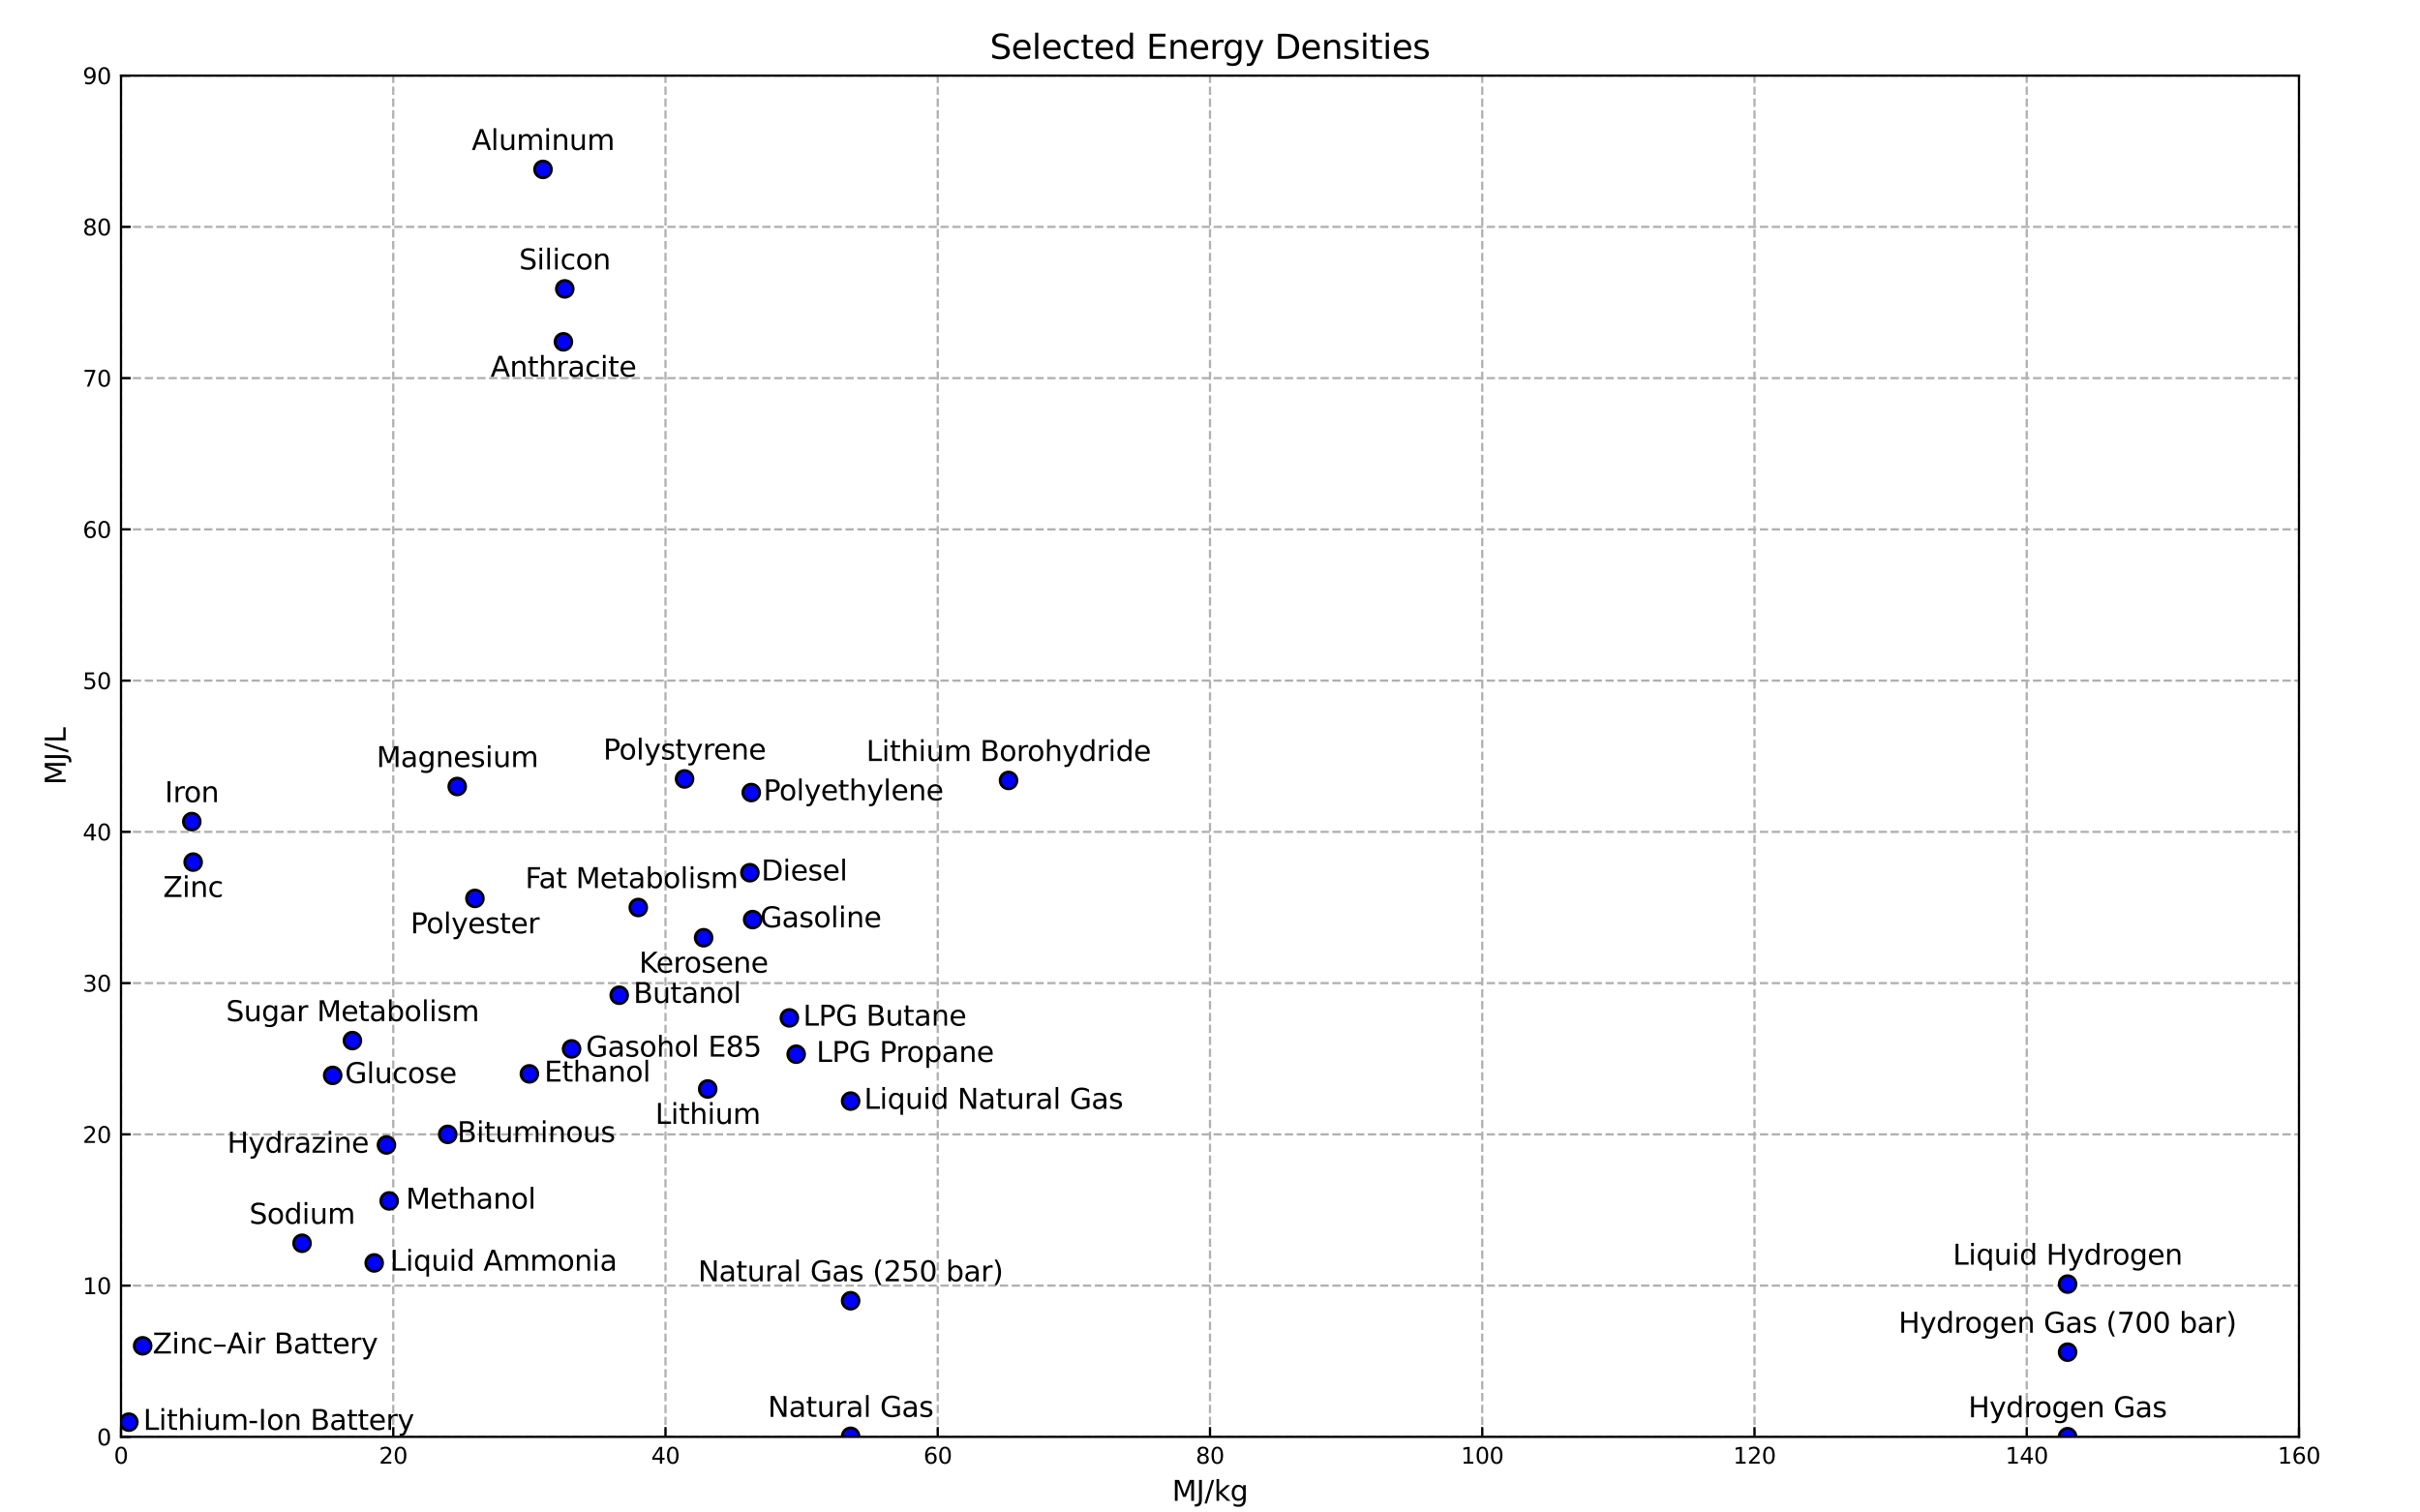 <?xml version="1.0" encoding="utf-8" standalone="no"?>
<!DOCTYPE svg PUBLIC "-//W3C//DTD SVG 1.1//EN"
  "http://www.w3.org/Graphics/SVG/1.1/DTD/svg11.dtd">
<svg xmlns="http://www.w3.org/2000/svg" xmlns:xlink="http://www.w3.org/1999/xlink" width="864pt" height="540pt" version="1.1" viewBox="0 0 864 540">
  <defs/>
  <g id="figure_1">
    <path id="patch_1" fill="none" d="M 0 540 L 864 540 L 864 0 L 0 0 L 0 540 z"/>
    <g id="axes_1">
      <path id="patch_2" fill="none" d="M 43.2 513 L 820.8 513 L 820.8 27 L 43.2 27 L 43.2 513 z"/>
      <g id="matplotlib.axis_1">
        <g id="xtick_1">
          <path id="line2d_1" fill="none" stroke="#b0b0b0" stroke-dasharray="2.96,1.28" stroke-dashoffset="0" stroke-width=".8" d="M 43.2 513 L 43.2 27" clip-path="url(#p3c7fe3166f)"/>
          <g id="line2d_2">
            <defs>
              <path id="m4b7aa368de" stroke="#000" stroke-width=".8" d="M 0 0 L 0 -3.5"/>
            </defs>
            <use xlink:href="#m4b7aa368de" x="43.2" y="513" stroke="#000" stroke-width=".8"/>
          </g>
          <g id="text_1" transform="translate(40.655 522.579) scale(0.08 -0.08)">
            <defs>
              <path id="DejaVuSans-30" d="M 2034 4250 Q 1547 4250 1301 3770 Q 1056 3291 1056 2328 Q 1056 1369 1301 889 Q 1547 409 2034 409 Q 2525 409 2770 889 Q 3016 1369 3016 2328 Q 3016 3291 2770 3770 Q 2525 4250 2034 4250 z M 2034 4750 Q 2819 4750 3233 4129 Q 3647 3509 3647 2328 Q 3647 1150 3233 529 Q 2819 -91 2034 -91 Q 1250 -91 836 529 Q 422 1150 422 2328 Q 422 3509 836 4129 Q 1250 4750 2034 4750 z" transform="scale(0.016)"/>
            </defs>
            <use xlink:href="#DejaVuSans-30"/>
          </g>
        </g>
        <g id="xtick_2">
          <path id="line2d_3" fill="none" stroke="#b0b0b0" stroke-dasharray="2.96,1.28" stroke-dashoffset="0" stroke-width=".8" d="M 140.4 513 L 140.4 27" clip-path="url(#p3c7fe3166f)"/>
          <use xlink:href="#m4b7aa368de" id="line2d_4" x="140.4" y="513" stroke="#000" stroke-width=".8"/>
          <g id="text_2" transform="translate(135.31 522.579) scale(0.08 -0.08)">
            <defs>
              <path id="DejaVuSans-32" d="M 1228 531 L 3431 531 L 3431 0 L 469 0 L 469 531 Q 828 903 1448 1529 Q 2069 2156 2228 2338 Q 2531 2678 2651 2914 Q 2772 3150 2772 3378 Q 2772 3750 2511 3984 Q 2250 4219 1831 4219 Q 1534 4219 1204 4116 Q 875 4013 500 3803 L 500 4441 Q 881 4594 1212 4672 Q 1544 4750 1819 4750 Q 2544 4750 2975 4387 Q 3406 4025 3406 3419 Q 3406 3131 3298 2873 Q 3191 2616 2906 2266 Q 2828 2175 2409 1742 Q 1991 1309 1228 531 z" transform="scale(0.016)"/>
            </defs>
            <use xlink:href="#DejaVuSans-32"/>
            <use xlink:href="#DejaVuSans-30" x="63.623"/>
          </g>
        </g>
        <g id="xtick_3">
          <path id="line2d_5" fill="none" stroke="#b0b0b0" stroke-dasharray="2.96,1.28" stroke-dashoffset="0" stroke-width=".8" d="M 237.6 513 L 237.6 27" clip-path="url(#p3c7fe3166f)"/>
          <use xlink:href="#m4b7aa368de" id="line2d_6" x="237.6" y="513" stroke="#000" stroke-width=".8"/>
          <g id="text_3" transform="translate(232.51 522.579) scale(0.08 -0.08)">
            <defs>
              <path id="DejaVuSans-34" d="M 2419 4116 L 825 1625 L 2419 1625 L 2419 4116 z M 2253 4666 L 3047 4666 L 3047 1625 L 3713 1625 L 3713 1100 L 3047 1100 L 3047 0 L 2419 0 L 2419 1100 L 313 1100 L 313 1709 L 2253 4666 z" transform="scale(0.016)"/>
            </defs>
            <use xlink:href="#DejaVuSans-34"/>
            <use xlink:href="#DejaVuSans-30" x="63.623"/>
          </g>
        </g>
        <g id="xtick_4">
          <path id="line2d_7" fill="none" stroke="#b0b0b0" stroke-dasharray="2.96,1.28" stroke-dashoffset="0" stroke-width=".8" d="M 334.8 513 L 334.8 27" clip-path="url(#p3c7fe3166f)"/>
          <use xlink:href="#m4b7aa368de" id="line2d_8" x="334.8" y="513" stroke="#000" stroke-width=".8"/>
          <g id="text_4" transform="translate(329.71 522.579) scale(0.08 -0.08)">
            <defs>
              <path id="DejaVuSans-36" d="M 2113 2584 Q 1688 2584 1439 2293 Q 1191 2003 1191 1497 Q 1191 994 1439 701 Q 1688 409 2113 409 Q 2538 409 2786 701 Q 3034 994 3034 1497 Q 3034 2003 2786 2293 Q 2538 2584 2113 2584 z M 3366 4563 L 3366 3988 Q 3128 4100 2886 4159 Q 2644 4219 2406 4219 Q 1781 4219 1451 3797 Q 1122 3375 1075 2522 Q 1259 2794 1537 2939 Q 1816 3084 2150 3084 Q 2853 3084 3261 2657 Q 3669 2231 3669 1497 Q 3669 778 3244 343 Q 2819 -91 2113 -91 Q 1303 -91 875 529 Q 447 1150 447 2328 Q 447 3434 972 4092 Q 1497 4750 2381 4750 Q 2619 4750 2861 4703 Q 3103 4656 3366 4563 z" transform="scale(0.016)"/>
            </defs>
            <use xlink:href="#DejaVuSans-36"/>
            <use xlink:href="#DejaVuSans-30" x="63.623"/>
          </g>
        </g>
        <g id="xtick_5">
          <path id="line2d_9" fill="none" stroke="#b0b0b0" stroke-dasharray="2.96,1.28" stroke-dashoffset="0" stroke-width=".8" d="M 432 513 L 432 27" clip-path="url(#p3c7fe3166f)"/>
          <use xlink:href="#m4b7aa368de" id="line2d_10" x="432" y="513" stroke="#000" stroke-width=".8"/>
          <g id="text_5" transform="translate(426.91 522.579) scale(0.08 -0.08)">
            <defs>
              <path id="DejaVuSans-38" d="M 2034 2216 Q 1584 2216 1326 1975 Q 1069 1734 1069 1313 Q 1069 891 1326 650 Q 1584 409 2034 409 Q 2484 409 2743 651 Q 3003 894 3003 1313 Q 3003 1734 2745 1975 Q 2488 2216 2034 2216 z M 1403 2484 Q 997 2584 770 2862 Q 544 3141 544 3541 Q 544 4100 942 4425 Q 1341 4750 2034 4750 Q 2731 4750 3128 4425 Q 3525 4100 3525 3541 Q 3525 3141 3298 2862 Q 3072 2584 2669 2484 Q 3125 2378 3379 2068 Q 3634 1759 3634 1313 Q 3634 634 3220 271 Q 2806 -91 2034 -91 Q 1263 -91 848 271 Q 434 634 434 1313 Q 434 1759 690 2068 Q 947 2378 1403 2484 z M 1172 3481 Q 1172 3119 1398 2916 Q 1625 2713 2034 2713 Q 2441 2713 2670 2916 Q 2900 3119 2900 3481 Q 2900 3844 2670 4047 Q 2441 4250 2034 4250 Q 1625 4250 1398 4047 Q 1172 3844 1172 3481 z" transform="scale(0.016)"/>
            </defs>
            <use xlink:href="#DejaVuSans-38"/>
            <use xlink:href="#DejaVuSans-30" x="63.623"/>
          </g>
        </g>
        <g id="xtick_6">
          <path id="line2d_11" fill="none" stroke="#b0b0b0" stroke-dasharray="2.96,1.28" stroke-dashoffset="0" stroke-width=".8" d="M 529.2 513 L 529.2 27" clip-path="url(#p3c7fe3166f)"/>
          <use xlink:href="#m4b7aa368de" id="line2d_12" x="529.2" y="513" stroke="#000" stroke-width=".8"/>
          <g id="text_6" transform="translate(521.565 522.579) scale(0.08 -0.08)">
            <defs>
              <path id="DejaVuSans-31" d="M 794 531 L 1825 531 L 1825 4091 L 703 3866 L 703 4441 L 1819 4666 L 2450 4666 L 2450 531 L 3481 531 L 3481 0 L 794 0 L 794 531 z" transform="scale(0.016)"/>
            </defs>
            <use xlink:href="#DejaVuSans-31"/>
            <use xlink:href="#DejaVuSans-30" x="63.623"/>
            <use xlink:href="#DejaVuSans-30" x="127.246"/>
          </g>
        </g>
        <g id="xtick_7">
          <path id="line2d_13" fill="none" stroke="#b0b0b0" stroke-dasharray="2.96,1.28" stroke-dashoffset="0" stroke-width=".8" d="M 626.4 513 L 626.4 27" clip-path="url(#p3c7fe3166f)"/>
          <use xlink:href="#m4b7aa368de" id="line2d_14" x="626.4" y="513" stroke="#000" stroke-width=".8"/>
          <g id="text_7" transform="translate(618.765 522.579) scale(0.08 -0.08)">
            <use xlink:href="#DejaVuSans-31"/>
            <use xlink:href="#DejaVuSans-32" x="63.623"/>
            <use xlink:href="#DejaVuSans-30" x="127.246"/>
          </g>
        </g>
        <g id="xtick_8">
          <path id="line2d_15" fill="none" stroke="#b0b0b0" stroke-dasharray="2.96,1.28" stroke-dashoffset="0" stroke-width=".8" d="M 723.6 513 L 723.6 27" clip-path="url(#p3c7fe3166f)"/>
          <use xlink:href="#m4b7aa368de" id="line2d_16" x="723.6" y="513" stroke="#000" stroke-width=".8"/>
          <g id="text_8" transform="translate(715.965 522.579) scale(0.08 -0.08)">
            <use xlink:href="#DejaVuSans-31"/>
            <use xlink:href="#DejaVuSans-34" x="63.623"/>
            <use xlink:href="#DejaVuSans-30" x="127.246"/>
          </g>
        </g>
        <g id="xtick_9">
          <path id="line2d_17" fill="none" stroke="#b0b0b0" stroke-dasharray="2.96,1.28" stroke-dashoffset="0" stroke-width=".8" d="M 820.8 513 L 820.8 27" clip-path="url(#p3c7fe3166f)"/>
          <use xlink:href="#m4b7aa368de" id="line2d_18" x="820.8" y="513" stroke="#000" stroke-width=".8"/>
          <g id="text_9" transform="translate(813.165 522.579) scale(0.08 -0.08)">
            <use xlink:href="#DejaVuSans-31"/>
            <use xlink:href="#DejaVuSans-36" x="63.623"/>
            <use xlink:href="#DejaVuSans-30" x="127.246"/>
          </g>
        </g>
        <g id="text_10" transform="translate(418.457 535.841) scale(0.1 -0.1)">
          <defs>
            <path id="DejaVuSans-4d" d="M 628 4666 L 1569 4666 L 2759 1491 L 3956 4666 L 4897 4666 L 4897 0 L 4281 0 L 4281 4097 L 3078 897 L 2444 897 L 1241 4097 L 1241 0 L 628 0 L 628 4666 z" transform="scale(0.016)"/>
            <path id="DejaVuSans-4a" d="M 628 4666 L 1259 4666 L 1259 325 Q 1259 -519 939 -900 Q 619 -1281 -91 -1281 L -331 -1281 L -331 -750 L -134 -750 Q 284 -750 456 -515 Q 628 -281 628 325 L 628 4666 z" transform="scale(0.016)"/>
            <path id="DejaVuSans-2f" d="M 1625 4666 L 2156 4666 L 531 -594 L 0 -594 L 1625 4666 z" transform="scale(0.016)"/>
            <path id="DejaVuSans-6b" d="M 581 4863 L 1159 4863 L 1159 1991 L 2875 3500 L 3609 3500 L 1753 1863 L 3688 0 L 2938 0 L 1159 1709 L 1159 0 L 581 0 L 581 4863 z" transform="scale(0.016)"/>
            <path id="DejaVuSans-67" d="M 2906 1791 Q 2906 2416 2648 2759 Q 2391 3103 1925 3103 Q 1463 3103 1205 2759 Q 947 2416 947 1791 Q 947 1169 1205 825 Q 1463 481 1925 481 Q 2391 481 2648 825 Q 2906 1169 2906 1791 z M 3481 434 Q 3481 -459 3084 -895 Q 2688 -1331 1869 -1331 Q 1566 -1331 1297 -1286 Q 1028 -1241 775 -1147 L 775 -588 Q 1028 -725 1275 -790 Q 1522 -856 1778 -856 Q 2344 -856 2625 -561 Q 2906 -266 2906 331 L 2906 616 Q 2728 306 2450 153 Q 2172 0 1784 0 Q 1141 0 747 490 Q 353 981 353 1791 Q 353 2603 747 3093 Q 1141 3584 1784 3584 Q 2172 3584 2450 3431 Q 2728 3278 2906 2969 L 2906 3500 L 3481 3500 L 3481 434 z" transform="scale(0.016)"/>
          </defs>
          <use xlink:href="#DejaVuSans-4d"/>
          <use xlink:href="#DejaVuSans-4a" x="86.279"/>
          <use xlink:href="#DejaVuSans-2f" x="115.771"/>
          <use xlink:href="#DejaVuSans-6b" x="149.463"/>
          <use xlink:href="#DejaVuSans-67" x="207.373"/>
        </g>
      </g>
      <g id="matplotlib.axis_2">
        <g id="ytick_1">
          <path id="line2d_19" fill="none" stroke="#b0b0b0" stroke-dasharray="2.96,1.28" stroke-dashoffset="0" stroke-width=".8" d="M 43.2 513 L 820.8 513" clip-path="url(#p3c7fe3166f)"/>
          <g id="line2d_20">
            <defs>
              <path id="m31a9743d27" stroke="#000" stroke-width=".8" d="M 0 0 L 3.5 0"/>
            </defs>
            <use xlink:href="#m31a9743d27" x="43.2" y="513" stroke="#000" stroke-width=".8"/>
          </g>
          <use xlink:href="#DejaVuSans-30" id="text_11" transform="translate(34.61 516.039) scale(0.08 -0.08)"/>
        </g>
        <g id="ytick_2">
          <path id="line2d_21" fill="none" stroke="#b0b0b0" stroke-dasharray="2.96,1.28" stroke-dashoffset="0" stroke-width=".8" d="M 43.2 459 L 820.8 459" clip-path="url(#p3c7fe3166f)"/>
          <use xlink:href="#m31a9743d27" id="line2d_22" x="43.2" y="459" stroke="#000" stroke-width=".8"/>
          <g id="text_12" transform="translate(29.52 462.039) scale(0.08 -0.08)">
            <use xlink:href="#DejaVuSans-31"/>
            <use xlink:href="#DejaVuSans-30" x="63.623"/>
          </g>
        </g>
        <g id="ytick_3">
          <path id="line2d_23" fill="none" stroke="#b0b0b0" stroke-dasharray="2.96,1.28" stroke-dashoffset="0" stroke-width=".8" d="M 43.2 405 L 820.8 405" clip-path="url(#p3c7fe3166f)"/>
          <use xlink:href="#m31a9743d27" id="line2d_24" x="43.2" y="405" stroke="#000" stroke-width=".8"/>
          <g id="text_13" transform="translate(29.52 408.039) scale(0.08 -0.08)">
            <use xlink:href="#DejaVuSans-32"/>
            <use xlink:href="#DejaVuSans-30" x="63.623"/>
          </g>
        </g>
        <g id="ytick_4">
          <path id="line2d_25" fill="none" stroke="#b0b0b0" stroke-dasharray="2.96,1.28" stroke-dashoffset="0" stroke-width=".8" d="M 43.2 351 L 820.8 351" clip-path="url(#p3c7fe3166f)"/>
          <use xlink:href="#m31a9743d27" id="line2d_26" x="43.2" y="351" stroke="#000" stroke-width=".8"/>
          <g id="text_14" transform="translate(29.52 354.039) scale(0.08 -0.08)">
            <defs>
              <path id="DejaVuSans-33" d="M 2597 2516 Q 3050 2419 3304 2112 Q 3559 1806 3559 1356 Q 3559 666 3084 287 Q 2609 -91 1734 -91 Q 1441 -91 1130 -33 Q 819 25 488 141 L 488 750 Q 750 597 1062 519 Q 1375 441 1716 441 Q 2309 441 2620 675 Q 2931 909 2931 1356 Q 2931 1769 2642 2001 Q 2353 2234 1838 2234 L 1294 2234 L 1294 2753 L 1863 2753 Q 2328 2753 2575 2939 Q 2822 3125 2822 3475 Q 2822 3834 2567 4026 Q 2313 4219 1838 4219 Q 1578 4219 1281 4162 Q 984 4106 628 3988 L 628 4550 Q 988 4650 1302 4700 Q 1616 4750 1894 4750 Q 2613 4750 3031 4423 Q 3450 4097 3450 3541 Q 3450 3153 3228 2886 Q 3006 2619 2597 2516 z" transform="scale(0.016)"/>
            </defs>
            <use xlink:href="#DejaVuSans-33"/>
            <use xlink:href="#DejaVuSans-30" x="63.623"/>
          </g>
        </g>
        <g id="ytick_5">
          <path id="line2d_27" fill="none" stroke="#b0b0b0" stroke-dasharray="2.96,1.28" stroke-dashoffset="0" stroke-width=".8" d="M 43.2 297 L 820.8 297" clip-path="url(#p3c7fe3166f)"/>
          <use xlink:href="#m31a9743d27" id="line2d_28" x="43.2" y="297" stroke="#000" stroke-width=".8"/>
          <g id="text_15" transform="translate(29.52 300.039) scale(0.08 -0.08)">
            <use xlink:href="#DejaVuSans-34"/>
            <use xlink:href="#DejaVuSans-30" x="63.623"/>
          </g>
        </g>
        <g id="ytick_6">
          <path id="line2d_29" fill="none" stroke="#b0b0b0" stroke-dasharray="2.96,1.28" stroke-dashoffset="0" stroke-width=".8" d="M 43.2 243 L 820.8 243" clip-path="url(#p3c7fe3166f)"/>
          <use xlink:href="#m31a9743d27" id="line2d_30" x="43.2" y="243" stroke="#000" stroke-width=".8"/>
          <g id="text_16" transform="translate(29.52 246.039) scale(0.08 -0.08)">
            <defs>
              <path id="DejaVuSans-35" d="M 691 4666 L 3169 4666 L 3169 4134 L 1269 4134 L 1269 2991 Q 1406 3038 1543 3061 Q 1681 3084 1819 3084 Q 2600 3084 3056 2656 Q 3513 2228 3513 1497 Q 3513 744 3044 326 Q 2575 -91 1722 -91 Q 1428 -91 1123 -41 Q 819 9 494 109 L 494 744 Q 775 591 1075 516 Q 1375 441 1709 441 Q 2250 441 2565 725 Q 2881 1009 2881 1497 Q 2881 1984 2565 2268 Q 2250 2553 1709 2553 Q 1456 2553 1204 2497 Q 953 2441 691 2322 L 691 4666 z" transform="scale(0.016)"/>
            </defs>
            <use xlink:href="#DejaVuSans-35"/>
            <use xlink:href="#DejaVuSans-30" x="63.623"/>
          </g>
        </g>
        <g id="ytick_7">
          <path id="line2d_31" fill="none" stroke="#b0b0b0" stroke-dasharray="2.96,1.28" stroke-dashoffset="0" stroke-width=".8" d="M 43.2 189 L 820.8 189" clip-path="url(#p3c7fe3166f)"/>
          <use xlink:href="#m31a9743d27" id="line2d_32" x="43.2" y="189" stroke="#000" stroke-width=".8"/>
          <g id="text_17" transform="translate(29.52 192.039) scale(0.08 -0.08)">
            <use xlink:href="#DejaVuSans-36"/>
            <use xlink:href="#DejaVuSans-30" x="63.623"/>
          </g>
        </g>
        <g id="ytick_8">
          <path id="line2d_33" fill="none" stroke="#b0b0b0" stroke-dasharray="2.96,1.28" stroke-dashoffset="0" stroke-width=".8" d="M 43.2 135 L 820.8 135" clip-path="url(#p3c7fe3166f)"/>
          <use xlink:href="#m31a9743d27" id="line2d_34" x="43.2" y="135" stroke="#000" stroke-width=".8"/>
          <g id="text_18" transform="translate(29.52 138.039) scale(0.08 -0.08)">
            <defs>
              <path id="DejaVuSans-37" d="M 525 4666 L 3525 4666 L 3525 4397 L 1831 0 L 1172 0 L 2766 4134 L 525 4134 L 525 4666 z" transform="scale(0.016)"/>
            </defs>
            <use xlink:href="#DejaVuSans-37"/>
            <use xlink:href="#DejaVuSans-30" x="63.623"/>
          </g>
        </g>
        <g id="ytick_9">
          <path id="line2d_35" fill="none" stroke="#b0b0b0" stroke-dasharray="2.96,1.28" stroke-dashoffset="0" stroke-width=".8" d="M 43.2 81 L 820.8 81" clip-path="url(#p3c7fe3166f)"/>
          <use xlink:href="#m31a9743d27" id="line2d_36" x="43.2" y="81" stroke="#000" stroke-width=".8"/>
          <g id="text_19" transform="translate(29.52 84.039) scale(0.08 -0.08)">
            <use xlink:href="#DejaVuSans-38"/>
            <use xlink:href="#DejaVuSans-30" x="63.623"/>
          </g>
        </g>
        <g id="ytick_10">
          <path id="line2d_37" fill="none" stroke="#b0b0b0" stroke-dasharray="2.96,1.28" stroke-dashoffset="0" stroke-width=".8" d="M 43.2 27 L 820.8 27" clip-path="url(#p3c7fe3166f)"/>
          <use xlink:href="#m31a9743d27" id="line2d_38" x="43.2" y="27" stroke="#000" stroke-width=".8"/>
          <g id="text_20" transform="translate(29.52 30.039) scale(0.08 -0.08)">
            <defs>
              <path id="DejaVuSans-39" d="M 703 97 L 703 672 Q 941 559 1184 500 Q 1428 441 1663 441 Q 2288 441 2617 861 Q 2947 1281 2994 2138 Q 2813 1869 2534 1725 Q 2256 1581 1919 1581 Q 1219 1581 811 2004 Q 403 2428 403 3163 Q 403 3881 828 4315 Q 1253 4750 1959 4750 Q 2769 4750 3195 4129 Q 3622 3509 3622 2328 Q 3622 1225 3098 567 Q 2575 -91 1691 -91 Q 1453 -91 1209 -44 Q 966 3 703 97 z M 1959 2075 Q 2384 2075 2632 2365 Q 2881 2656 2881 3163 Q 2881 3666 2632 3958 Q 2384 4250 1959 4250 Q 1534 4250 1286 3958 Q 1038 3666 1038 3163 Q 1038 2656 1286 2365 Q 1534 2075 1959 2075 z" transform="scale(0.016)"/>
            </defs>
            <use xlink:href="#DejaVuSans-39"/>
            <use xlink:href="#DejaVuSans-30" x="63.623"/>
          </g>
        </g>
        <g id="text_21" transform="translate(23.44 280.259) rotate(-90) scale(0.1 -0.1)">
          <defs>
            <path id="DejaVuSans-4c" d="M 628 4666 L 1259 4666 L 1259 531 L 3531 531 L 3531 0 L 628 0 L 628 4666 z" transform="scale(0.016)"/>
          </defs>
          <use xlink:href="#DejaVuSans-4d"/>
          <use xlink:href="#DejaVuSans-4a" x="86.279"/>
          <use xlink:href="#DejaVuSans-2f" x="115.771"/>
          <use xlink:href="#DejaVuSans-4c" x="149.463"/>
        </g>
      </g>
      <g id="PathCollection_1">
        <defs>
          <path id="mc1b3b2fcd6" stroke="#000" d="M 0 3 C 0.796 3 1.559 2.684 2.121 2.121 C 2.684 1.559 3 0.796 3 0 C 3 -0.796 2.684 -1.559 2.121 -2.121 C 1.559 -2.684 0.796 -3 0 -3 C -0.796 -3 -1.559 -2.684 -2.121 -2.121 C -2.684 -1.559 -3 -0.796 -3 0 C -3 0.796 -2.684 1.559 -2.121 2.121 C -1.559 2.684 -0.796 3 0 3 z"/>
        </defs>
        <g clip-path="url(#p3c7fe3166f)">
          <use xlink:href="#mc1b3b2fcd6" x="193.86" y="60.48" fill="#00f" stroke="#000"/>
        </g>
      </g>
      <g id="PathCollection_2" clip-path="url(#p3c7fe3166f)">
        <use xlink:href="#mc1b3b2fcd6" x="201.15" y="122.04" fill="#00f" stroke="#000"/>
      </g>
      <g id="PathCollection_3" clip-path="url(#p3c7fe3166f)">
        <use xlink:href="#mc1b3b2fcd6" x="159.84" y="405" fill="#00f" stroke="#000"/>
      </g>
      <g id="PathCollection_4" clip-path="url(#p3c7fe3166f)">
        <use xlink:href="#mc1b3b2fcd6" x="221.076" y="355.32" fill="#00f" stroke="#000"/>
      </g>
      <g id="PathCollection_5" clip-path="url(#p3c7fe3166f)">
        <use xlink:href="#mc1b3b2fcd6" x="267.732" y="311.58" fill="#00f" stroke="#000"/>
      </g>
      <g id="PathCollection_6" clip-path="url(#p3c7fe3166f)">
        <use xlink:href="#mc1b3b2fcd6" x="189" y="383.4" fill="#00f" stroke="#000"/>
      </g>
      <g id="PathCollection_7" clip-path="url(#p3c7fe3166f)">
        <use xlink:href="#mc1b3b2fcd6" x="227.88" y="324" fill="#00f" stroke="#000"/>
      </g>
      <g id="PathCollection_8" clip-path="url(#p3c7fe3166f)">
        <use xlink:href="#mc1b3b2fcd6" x="268.704" y="328.32" fill="#00f" stroke="#000"/>
      </g>
      <g id="PathCollection_9" clip-path="url(#p3c7fe3166f)">
        <use xlink:href="#mc1b3b2fcd6" x="204.066" y="374.49" fill="#00f" stroke="#000"/>
      </g>
      <g id="PathCollection_10" clip-path="url(#p3c7fe3166f)">
        <use xlink:href="#mc1b3b2fcd6" x="118.773" y="383.94" fill="#00f" stroke="#000"/>
      </g>
      <g id="PathCollection_11" clip-path="url(#p3c7fe3166f)">
        <use xlink:href="#mc1b3b2fcd6" x="137.97" y="408.78" fill="#00f" stroke="#000"/>
      </g>
      <g id="PathCollection_12" clip-path="url(#p3c7fe3166f)">
        <use xlink:href="#mc1b3b2fcd6" x="738.18" y="512.942" fill="#00f" stroke="#000"/>
      </g>
      <g id="PathCollection_13" clip-path="url(#p3c7fe3166f)">
        <use xlink:href="#mc1b3b2fcd6" x="738.18" y="482.76" fill="#00f" stroke="#000"/>
      </g>
      <g id="PathCollection_14" clip-path="url(#p3c7fe3166f)">
        <use xlink:href="#mc1b3b2fcd6" x="68.472" y="293.328" fill="#00f" stroke="#000"/>
      </g>
      <g id="PathCollection_15" clip-path="url(#p3c7fe3166f)">
        <use xlink:href="#mc1b3b2fcd6" x="251.208" y="334.8" fill="#00f" stroke="#000"/>
      </g>
      <g id="PathCollection_16" clip-path="url(#p3c7fe3166f)">
        <use xlink:href="#mc1b3b2fcd6" x="133.596" y="450.9" fill="#00f" stroke="#000"/>
      </g>
      <g id="PathCollection_17" clip-path="url(#p3c7fe3166f)">
        <use xlink:href="#mc1b3b2fcd6" x="738.18" y="458.46" fill="#00f" stroke="#000"/>
      </g>
      <g id="PathCollection_18" clip-path="url(#p3c7fe3166f)">
        <use xlink:href="#mc1b3b2fcd6" x="303.696" y="393.12" fill="#00f" stroke="#000"/>
      </g>
      <g id="PathCollection_19" clip-path="url(#p3c7fe3166f)">
        <use xlink:href="#mc1b3b2fcd6" x="252.666" y="388.8" fill="#00f" stroke="#000"/>
      </g>
      <g id="PathCollection_20" clip-path="url(#p3c7fe3166f)">
        <use xlink:href="#mc1b3b2fcd6" x="360.072" y="278.64" fill="#00f" stroke="#000"/>
      </g>
      <g id="PathCollection_21" clip-path="url(#p3c7fe3166f)">
        <use xlink:href="#mc1b3b2fcd6" x="284.256" y="376.38" fill="#00f" stroke="#000"/>
      </g>
      <g id="PathCollection_22" clip-path="url(#p3c7fe3166f)">
        <use xlink:href="#mc1b3b2fcd6" x="281.826" y="363.42" fill="#00f" stroke="#000"/>
      </g>
      <g id="PathCollection_23" clip-path="url(#p3c7fe3166f)">
        <use xlink:href="#mc1b3b2fcd6" x="163.242" y="280.8" fill="#00f" stroke="#000"/>
      </g>
      <g id="PathCollection_24" clip-path="url(#p3c7fe3166f)">
        <use xlink:href="#mc1b3b2fcd6" x="138.942" y="428.76" fill="#00f" stroke="#000"/>
      </g>
      <g id="PathCollection_25" clip-path="url(#p3c7fe3166f)">
        <use xlink:href="#mc1b3b2fcd6" x="303.696" y="512.803" fill="#00f" stroke="#000"/>
      </g>
      <g id="PathCollection_26" clip-path="url(#p3c7fe3166f)">
        <use xlink:href="#mc1b3b2fcd6" x="303.696" y="464.4" fill="#00f" stroke="#000"/>
      </g>
      <g id="PathCollection_27" clip-path="url(#p3c7fe3166f)">
        <use xlink:href="#mc1b3b2fcd6" x="169.56" y="320.76" fill="#00f" stroke="#000"/>
      </g>
      <g id="PathCollection_28" clip-path="url(#p3c7fe3166f)">
        <use xlink:href="#mc1b3b2fcd6" x="268.218" y="282.96" fill="#00f" stroke="#000"/>
      </g>
      <g id="PathCollection_29" clip-path="url(#p3c7fe3166f)">
        <use xlink:href="#mc1b3b2fcd6" x="244.404" y="278.1" fill="#00f" stroke="#000"/>
      </g>
      <g id="PathCollection_30" clip-path="url(#p3c7fe3166f)">
        <use xlink:href="#mc1b3b2fcd6" x="201.636" y="103.14" fill="#00f" stroke="#000"/>
      </g>
      <g id="PathCollection_31" clip-path="url(#p3c7fe3166f)">
        <use xlink:href="#mc1b3b2fcd6" x="107.838" y="443.88" fill="#00f" stroke="#000"/>
      </g>
      <g id="PathCollection_32" clip-path="url(#p3c7fe3166f)">
        <use xlink:href="#mc1b3b2fcd6" x="125.82" y="371.52" fill="#00f" stroke="#000"/>
      </g>
      <g id="PathCollection_33" clip-path="url(#p3c7fe3166f)">
        <use xlink:href="#mc1b3b2fcd6" x="68.958" y="307.8" fill="#00f" stroke="#000"/>
      </g>
      <g id="PathCollection_34" clip-path="url(#p3c7fe3166f)">
        <use xlink:href="#mc1b3b2fcd6" x="50.927" y="480.492" fill="#00f" stroke="#000"/>
      </g>
      <g id="PathCollection_35" clip-path="url(#p3c7fe3166f)">
        <use xlink:href="#mc1b3b2fcd6" x="45.999" y="507.751" fill="#00f" stroke="#000"/>
      </g>
      <path id="patch_3" fill="none" stroke="#000" stroke-linecap="square" stroke-linejoin="miter" stroke-width=".8" d="M 43.2 513 L 43.2 27"/>
      <path id="patch_4" fill="none" stroke="#000" stroke-linecap="square" stroke-linejoin="miter" stroke-width=".8" d="M 820.8 513 L 820.8 27"/>
      <path id="patch_5" fill="none" stroke="#000" stroke-linecap="square" stroke-linejoin="miter" stroke-width=".8" d="M 43.2 513 L 820.8 513"/>
      <path id="patch_6" fill="none" stroke="#000" stroke-linecap="square" stroke-linejoin="miter" stroke-width=".8" d="M 43.2 27 L 820.8 27"/>
      <g id="text_22" transform="translate(168.415 53.54) scale(0.1 -0.1)">
        <defs>
          <path id="DejaVuSans-41" d="M 2188 4044 L 1331 1722 L 3047 1722 L 2188 4044 z M 1831 4666 L 2547 4666 L 4325 0 L 3669 0 L 3244 1197 L 1141 1197 L 716 0 L 50 0 L 1831 4666 z" transform="scale(0.016)"/>
          <path id="DejaVuSans-6c" d="M 603 4863 L 1178 4863 L 1178 0 L 603 0 L 603 4863 z" transform="scale(0.016)"/>
          <path id="DejaVuSans-75" d="M 544 1381 L 544 3500 L 1119 3500 L 1119 1403 Q 1119 906 1312 657 Q 1506 409 1894 409 Q 2359 409 2629 706 Q 2900 1003 2900 1516 L 2900 3500 L 3475 3500 L 3475 0 L 2900 0 L 2900 538 Q 2691 219 2414 64 Q 2138 -91 1772 -91 Q 1169 -91 856 284 Q 544 659 544 1381 z M 1991 3584 L 1991 3584 z" transform="scale(0.016)"/>
          <path id="DejaVuSans-6d" d="M 3328 2828 Q 3544 3216 3844 3400 Q 4144 3584 4550 3584 Q 5097 3584 5394 3201 Q 5691 2819 5691 2113 L 5691 0 L 5113 0 L 5113 2094 Q 5113 2597 4934 2840 Q 4756 3084 4391 3084 Q 3944 3084 3684 2787 Q 3425 2491 3425 1978 L 3425 0 L 2847 0 L 2847 2094 Q 2847 2600 2669 2842 Q 2491 3084 2119 3084 Q 1678 3084 1418 2786 Q 1159 2488 1159 1978 L 1159 0 L 581 0 L 581 3500 L 1159 3500 L 1159 2956 Q 1356 3278 1631 3431 Q 1906 3584 2284 3584 Q 2666 3584 2933 3390 Q 3200 3197 3328 2828 z" transform="scale(0.016)"/>
          <path id="DejaVuSans-69" d="M 603 3500 L 1178 3500 L 1178 0 L 603 0 L 603 3500 z M 603 4863 L 1178 4863 L 1178 4134 L 603 4134 L 603 4863 z" transform="scale(0.016)"/>
          <path id="DejaVuSans-6e" d="M 3513 2113 L 3513 0 L 2938 0 L 2938 2094 Q 2938 2591 2744 2837 Q 2550 3084 2163 3084 Q 1697 3084 1428 2787 Q 1159 2491 1159 1978 L 1159 0 L 581 0 L 581 3500 L 1159 3500 L 1159 2956 Q 1366 3272 1645 3428 Q 1925 3584 2291 3584 Q 2894 3584 3203 3211 Q 3513 2838 3513 2113 z" transform="scale(0.016)"/>
        </defs>
        <use xlink:href="#DejaVuSans-41"/>
        <use xlink:href="#DejaVuSans-6c" x="68.408"/>
        <use xlink:href="#DejaVuSans-75" x="96.191"/>
        <use xlink:href="#DejaVuSans-6d" x="159.57"/>
        <use xlink:href="#DejaVuSans-69" x="256.982"/>
        <use xlink:href="#DejaVuSans-6e" x="284.766"/>
        <use xlink:href="#DejaVuSans-75" x="348.145"/>
        <use xlink:href="#DejaVuSans-6d" x="411.523"/>
      </g>
      <g id="text_23" transform="translate(175.137 134.498) scale(0.1 -0.1)">
        <defs>
          <path id="DejaVuSans-74" d="M 1172 4494 L 1172 3500 L 2356 3500 L 2356 3053 L 1172 3053 L 1172 1153 Q 1172 725 1289 603 Q 1406 481 1766 481 L 2356 481 L 2356 0 L 1766 0 Q 1100 0 847 248 Q 594 497 594 1153 L 594 3053 L 172 3053 L 172 3500 L 594 3500 L 594 4494 L 1172 4494 z" transform="scale(0.016)"/>
          <path id="DejaVuSans-68" d="M 3513 2113 L 3513 0 L 2938 0 L 2938 2094 Q 2938 2591 2744 2837 Q 2550 3084 2163 3084 Q 1697 3084 1428 2787 Q 1159 2491 1159 1978 L 1159 0 L 581 0 L 581 4863 L 1159 4863 L 1159 2956 Q 1366 3272 1645 3428 Q 1925 3584 2291 3584 Q 2894 3584 3203 3211 Q 3513 2838 3513 2113 z" transform="scale(0.016)"/>
          <path id="DejaVuSans-72" d="M 2631 2963 Q 2534 3019 2420 3045 Q 2306 3072 2169 3072 Q 1681 3072 1420 2755 Q 1159 2438 1159 1844 L 1159 0 L 581 0 L 581 3500 L 1159 3500 L 1159 2956 Q 1341 3275 1631 3429 Q 1922 3584 2338 3584 Q 2397 3584 2469 3576 Q 2541 3569 2628 3553 L 2631 2963 z" transform="scale(0.016)"/>
          <path id="DejaVuSans-61" d="M 2194 1759 Q 1497 1759 1228 1600 Q 959 1441 959 1056 Q 959 750 1161 570 Q 1363 391 1709 391 Q 2188 391 2477 730 Q 2766 1069 2766 1631 L 2766 1759 L 2194 1759 z M 3341 1997 L 3341 0 L 2766 0 L 2766 531 Q 2569 213 2275 61 Q 1981 -91 1556 -91 Q 1019 -91 701 211 Q 384 513 384 1019 Q 384 1609 779 1909 Q 1175 2209 1959 2209 L 2766 2209 L 2766 2266 Q 2766 2663 2505 2880 Q 2244 3097 1772 3097 Q 1472 3097 1187 3025 Q 903 2953 641 2809 L 641 3341 Q 956 3463 1253 3523 Q 1550 3584 1831 3584 Q 2591 3584 2966 3190 Q 3341 2797 3341 1997 z" transform="scale(0.016)"/>
          <path id="DejaVuSans-63" d="M 3122 3366 L 3122 2828 Q 2878 2963 2633 3030 Q 2388 3097 2138 3097 Q 1578 3097 1268 2742 Q 959 2388 959 1747 Q 959 1106 1268 751 Q 1578 397 2138 397 Q 2388 397 2633 464 Q 2878 531 3122 666 L 3122 134 Q 2881 22 2623 -34 Q 2366 -91 2075 -91 Q 1284 -91 818 406 Q 353 903 353 1747 Q 353 2603 823 3093 Q 1294 3584 2113 3584 Q 2378 3584 2631 3529 Q 2884 3475 3122 3366 z" transform="scale(0.016)"/>
          <path id="DejaVuSans-65" d="M 3597 1894 L 3597 1613 L 953 1613 Q 991 1019 1311 708 Q 1631 397 2203 397 Q 2534 397 2845 478 Q 3156 559 3463 722 L 3463 178 Q 3153 47 2828 -22 Q 2503 -91 2169 -91 Q 1331 -91 842 396 Q 353 884 353 1716 Q 353 2575 817 3079 Q 1281 3584 2069 3584 Q 2775 3584 3186 3129 Q 3597 2675 3597 1894 z M 3022 2063 Q 3016 2534 2758 2815 Q 2500 3097 2075 3097 Q 1594 3097 1305 2825 Q 1016 2553 972 2059 L 3022 2063 z" transform="scale(0.016)"/>
        </defs>
        <use xlink:href="#DejaVuSans-41"/>
        <use xlink:href="#DejaVuSans-6e" x="68.408"/>
        <use xlink:href="#DejaVuSans-74" x="131.787"/>
        <use xlink:href="#DejaVuSans-68" x="170.996"/>
        <use xlink:href="#DejaVuSans-72" x="234.375"/>
        <use xlink:href="#DejaVuSans-61" x="275.488"/>
        <use xlink:href="#DejaVuSans-63" x="336.768"/>
        <use xlink:href="#DejaVuSans-69" x="391.748"/>
        <use xlink:href="#DejaVuSans-74" x="419.531"/>
        <use xlink:href="#DejaVuSans-65" x="458.74"/>
      </g>
      <g id="text_24" transform="translate(163.221 407.759) scale(0.1 -0.1)">
        <defs>
          <path id="DejaVuSans-42" d="M 1259 2228 L 1259 519 L 2272 519 Q 2781 519 3026 730 Q 3272 941 3272 1375 Q 3272 1813 3026 2020 Q 2781 2228 2272 2228 L 1259 2228 z M 1259 4147 L 1259 2741 L 2194 2741 Q 2656 2741 2882 2914 Q 3109 3088 3109 3444 Q 3109 3797 2882 3972 Q 2656 4147 2194 4147 L 1259 4147 z M 628 4666 L 2241 4666 Q 2963 4666 3353 4366 Q 3744 4066 3744 3513 Q 3744 3084 3544 2831 Q 3344 2578 2956 2516 Q 3422 2416 3680 2098 Q 3938 1781 3938 1306 Q 3938 681 3513 340 Q 3088 0 2303 0 L 628 0 L 628 4666 z" transform="scale(0.016)"/>
          <path id="DejaVuSans-6f" d="M 1959 3097 Q 1497 3097 1228 2736 Q 959 2375 959 1747 Q 959 1119 1226 758 Q 1494 397 1959 397 Q 2419 397 2687 759 Q 2956 1122 2956 1747 Q 2956 2369 2687 2733 Q 2419 3097 1959 3097 z M 1959 3584 Q 2709 3584 3137 3096 Q 3566 2609 3566 1747 Q 3566 888 3137 398 Q 2709 -91 1959 -91 Q 1206 -91 779 398 Q 353 888 353 1747 Q 353 2609 779 3096 Q 1206 3584 1959 3584 z" transform="scale(0.016)"/>
          <path id="DejaVuSans-73" d="M 2834 3397 L 2834 2853 Q 2591 2978 2328 3040 Q 2066 3103 1784 3103 Q 1356 3103 1142 2972 Q 928 2841 928 2578 Q 928 2378 1081 2264 Q 1234 2150 1697 2047 L 1894 2003 Q 2506 1872 2764 1633 Q 3022 1394 3022 966 Q 3022 478 2636 193 Q 2250 -91 1575 -91 Q 1294 -91 989 -36 Q 684 19 347 128 L 347 722 Q 666 556 975 473 Q 1284 391 1588 391 Q 1994 391 2212 530 Q 2431 669 2431 922 Q 2431 1156 2273 1281 Q 2116 1406 1581 1522 L 1381 1569 Q 847 1681 609 1914 Q 372 2147 372 2553 Q 372 3047 722 3315 Q 1072 3584 1716 3584 Q 2034 3584 2315 3537 Q 2597 3491 2834 3397 z" transform="scale(0.016)"/>
        </defs>
        <use xlink:href="#DejaVuSans-42"/>
        <use xlink:href="#DejaVuSans-69" x="68.604"/>
        <use xlink:href="#DejaVuSans-74" x="96.387"/>
        <use xlink:href="#DejaVuSans-75" x="135.596"/>
        <use xlink:href="#DejaVuSans-6d" x="198.975"/>
        <use xlink:href="#DejaVuSans-69" x="296.387"/>
        <use xlink:href="#DejaVuSans-6e" x="324.17"/>
        <use xlink:href="#DejaVuSans-6f" x="387.549"/>
        <use xlink:href="#DejaVuSans-75" x="448.73"/>
        <use xlink:href="#DejaVuSans-73" x="512.109"/>
      </g>
      <g id="text_25" transform="translate(226.135 358.079) scale(0.1 -0.1)">
        <use xlink:href="#DejaVuSans-42"/>
        <use xlink:href="#DejaVuSans-75" x="68.604"/>
        <use xlink:href="#DejaVuSans-74" x="131.982"/>
        <use xlink:href="#DejaVuSans-61" x="171.191"/>
        <use xlink:href="#DejaVuSans-6e" x="232.471"/>
        <use xlink:href="#DejaVuSans-6f" x="295.85"/>
        <use xlink:href="#DejaVuSans-6c" x="357.031"/>
      </g>
      <g id="text_26" transform="translate(271.786 314.339) scale(0.1 -0.1)">
        <defs>
          <path id="DejaVuSans-44" d="M 1259 4147 L 1259 519 L 2022 519 Q 2988 519 3436 956 Q 3884 1394 3884 2338 Q 3884 3275 3436 3711 Q 2988 4147 2022 4147 L 1259 4147 z M 628 4666 L 1925 4666 Q 3281 4666 3915 4102 Q 4550 3538 4550 2338 Q 4550 1131 3912 565 Q 3275 0 1925 0 L 628 0 L 628 4666 z" transform="scale(0.016)"/>
        </defs>
        <use xlink:href="#DejaVuSans-44"/>
        <use xlink:href="#DejaVuSans-69" x="77.002"/>
        <use xlink:href="#DejaVuSans-65" x="104.785"/>
        <use xlink:href="#DejaVuSans-73" x="166.309"/>
        <use xlink:href="#DejaVuSans-65" x="218.408"/>
        <use xlink:href="#DejaVuSans-6c" x="279.932"/>
      </g>
      <g id="text_27" transform="translate(194.33 386.159) scale(0.1 -0.1)">
        <defs>
          <path id="DejaVuSans-45" d="M 628 4666 L 3578 4666 L 3578 4134 L 1259 4134 L 1259 2753 L 3481 2753 L 3481 2222 L 1259 2222 L 1259 531 L 3634 531 L 3634 0 L 628 0 L 628 4666 z" transform="scale(0.016)"/>
        </defs>
        <use xlink:href="#DejaVuSans-45"/>
        <use xlink:href="#DejaVuSans-74" x="63.184"/>
        <use xlink:href="#DejaVuSans-68" x="102.393"/>
        <use xlink:href="#DejaVuSans-61" x="165.771"/>
        <use xlink:href="#DejaVuSans-6e" x="227.051"/>
        <use xlink:href="#DejaVuSans-6f" x="290.43"/>
        <use xlink:href="#DejaVuSans-6c" x="351.611"/>
      </g>
      <g id="text_28" transform="translate(187.516 317.06) scale(0.1 -0.1)">
        <defs>
          <path id="DejaVuSans-46" d="M 628 4666 L 3309 4666 L 3309 4134 L 1259 4134 L 1259 2759 L 3109 2759 L 3109 2228 L 1259 2228 L 1259 0 L 628 0 L 628 4666 z" transform="scale(0.016)"/>
          <path id="DejaVuSans-62" d="M 3116 1747 Q 3116 2381 2855 2742 Q 2594 3103 2138 3103 Q 1681 3103 1420 2742 Q 1159 2381 1159 1747 Q 1159 1113 1420 752 Q 1681 391 2138 391 Q 2594 391 2855 752 Q 3116 1113 3116 1747 z M 1159 2969 Q 1341 3281 1617 3432 Q 1894 3584 2278 3584 Q 2916 3584 3314 3078 Q 3713 2572 3713 1747 Q 3713 922 3314 415 Q 2916 -91 2278 -91 Q 1894 -91 1617 61 Q 1341 213 1159 525 L 1159 0 L 581 0 L 581 4863 L 1159 4863 L 1159 2969 z" transform="scale(0.016)"/>
        </defs>
        <use xlink:href="#DejaVuSans-46"/>
        <use xlink:href="#DejaVuSans-61" x="48.395"/>
        <use xlink:href="#DejaVuSans-74" x="109.674"/>
        <use xlink:href="#DejaVuSans-20" x="148.883"/>
        <use xlink:href="#DejaVuSans-4d" x="180.67"/>
        <use xlink:href="#DejaVuSans-65" x="266.949"/>
        <use xlink:href="#DejaVuSans-74" x="328.473"/>
        <use xlink:href="#DejaVuSans-61" x="367.682"/>
        <use xlink:href="#DejaVuSans-62" x="428.961"/>
        <use xlink:href="#DejaVuSans-6f" x="492.438"/>
        <use xlink:href="#DejaVuSans-6c" x="553.619"/>
        <use xlink:href="#DejaVuSans-69" x="581.402"/>
        <use xlink:href="#DejaVuSans-73" x="609.186"/>
        <use xlink:href="#DejaVuSans-6d" x="661.285"/>
      </g>
      <g id="text_29" transform="translate(271.378 331.079) scale(0.1 -0.1)">
        <defs>
          <path id="DejaVuSans-47" d="M 3809 666 L 3809 1919 L 2778 1919 L 2778 2438 L 4434 2438 L 4434 434 Q 4069 175 3628 42 Q 3188 -91 2688 -91 Q 1594 -91 976 548 Q 359 1188 359 2328 Q 359 3472 976 4111 Q 1594 4750 2688 4750 Q 3144 4750 3555 4637 Q 3966 4525 4313 4306 L 4313 3634 Q 3963 3931 3569 4081 Q 3175 4231 2741 4231 Q 1884 4231 1454 3753 Q 1025 3275 1025 2328 Q 1025 1384 1454 906 Q 1884 428 2741 428 Q 3075 428 3337 486 Q 3600 544 3809 666 z" transform="scale(0.016)"/>
        </defs>
        <use xlink:href="#DejaVuSans-47"/>
        <use xlink:href="#DejaVuSans-61" x="77.49"/>
        <use xlink:href="#DejaVuSans-73" x="138.77"/>
        <use xlink:href="#DejaVuSans-6f" x="190.869"/>
        <use xlink:href="#DejaVuSans-6c" x="252.051"/>
        <use xlink:href="#DejaVuSans-69" x="279.834"/>
        <use xlink:href="#DejaVuSans-6e" x="307.617"/>
        <use xlink:href="#DejaVuSans-65" x="370.996"/>
      </g>
      <g id="text_30" transform="translate(209.186 377.249) scale(0.1 -0.1)">
        <use xlink:href="#DejaVuSans-47"/>
        <use xlink:href="#DejaVuSans-61" x="77.49"/>
        <use xlink:href="#DejaVuSans-73" x="138.77"/>
        <use xlink:href="#DejaVuSans-6f" x="190.869"/>
        <use xlink:href="#DejaVuSans-68" x="252.051"/>
        <use xlink:href="#DejaVuSans-6f" x="315.43"/>
        <use xlink:href="#DejaVuSans-6c" x="376.611"/>
        <use xlink:href="#DejaVuSans-20" x="404.395"/>
        <use xlink:href="#DejaVuSans-45" x="436.182"/>
        <use xlink:href="#DejaVuSans-38" x="499.365"/>
        <use xlink:href="#DejaVuSans-35" x="562.988"/>
      </g>
      <g id="text_31" transform="translate(123.151 386.699) scale(0.1 -0.1)">
        <use xlink:href="#DejaVuSans-47"/>
        <use xlink:href="#DejaVuSans-6c" x="77.49"/>
        <use xlink:href="#DejaVuSans-75" x="105.273"/>
        <use xlink:href="#DejaVuSans-63" x="168.652"/>
        <use xlink:href="#DejaVuSans-6f" x="223.633"/>
        <use xlink:href="#DejaVuSans-73" x="284.814"/>
        <use xlink:href="#DejaVuSans-65" x="336.914"/>
      </g>
      <g id="text_32" transform="translate(81.108 411.539) scale(0.1 -0.1)">
        <defs>
          <path id="DejaVuSans-48" d="M 628 4666 L 1259 4666 L 1259 2753 L 3553 2753 L 3553 4666 L 4184 4666 L 4184 0 L 3553 0 L 3553 2222 L 1259 2222 L 1259 0 L 628 0 L 628 4666 z" transform="scale(0.016)"/>
          <path id="DejaVuSans-79" d="M 2059 -325 Q 1816 -950 1584 -1140 Q 1353 -1331 966 -1331 L 506 -1331 L 506 -850 L 844 -850 Q 1081 -850 1212 -737 Q 1344 -625 1503 -206 L 1606 56 L 191 3500 L 800 3500 L 1894 763 L 2988 3500 L 3597 3500 L 2059 -325 z" transform="scale(0.016)"/>
          <path id="DejaVuSans-64" d="M 2906 2969 L 2906 4863 L 3481 4863 L 3481 0 L 2906 0 L 2906 525 Q 2725 213 2448 61 Q 2172 -91 1784 -91 Q 1150 -91 751 415 Q 353 922 353 1747 Q 353 2572 751 3078 Q 1150 3584 1784 3584 Q 2172 3584 2448 3432 Q 2725 3281 2906 2969 z M 947 1747 Q 947 1113 1208 752 Q 1469 391 1925 391 Q 2381 391 2643 752 Q 2906 1113 2906 1747 Q 2906 2381 2643 2742 Q 2381 3103 1925 3103 Q 1469 3103 1208 2742 Q 947 2381 947 1747 z" transform="scale(0.016)"/>
          <path id="DejaVuSans-7a" d="M 353 3500 L 3084 3500 L 3084 2975 L 922 459 L 3084 459 L 3084 0 L 275 0 L 275 525 L 2438 3041 L 353 3041 L 353 3500 z" transform="scale(0.016)"/>
        </defs>
        <use xlink:href="#DejaVuSans-48"/>
        <use xlink:href="#DejaVuSans-79" x="75.195"/>
        <use xlink:href="#DejaVuSans-64" x="134.375"/>
        <use xlink:href="#DejaVuSans-72" x="197.852"/>
        <use xlink:href="#DejaVuSans-61" x="238.965"/>
        <use xlink:href="#DejaVuSans-7a" x="300.244"/>
        <use xlink:href="#DejaVuSans-69" x="352.734"/>
        <use xlink:href="#DejaVuSans-6e" x="380.518"/>
        <use xlink:href="#DejaVuSans-65" x="443.896"/>
      </g>
      <g id="text_33" transform="translate(702.732 506.002) scale(0.1 -0.1)">
        <use xlink:href="#DejaVuSans-48"/>
        <use xlink:href="#DejaVuSans-79" x="75.195"/>
        <use xlink:href="#DejaVuSans-64" x="134.375"/>
        <use xlink:href="#DejaVuSans-72" x="197.852"/>
        <use xlink:href="#DejaVuSans-6f" x="236.715"/>
        <use xlink:href="#DejaVuSans-67" x="297.896"/>
        <use xlink:href="#DejaVuSans-65" x="361.373"/>
        <use xlink:href="#DejaVuSans-6e" x="422.896"/>
        <use xlink:href="#DejaVuSans-20" x="486.275"/>
        <use xlink:href="#DejaVuSans-47" x="518.062"/>
        <use xlink:href="#DejaVuSans-61" x="595.553"/>
        <use xlink:href="#DejaVuSans-73" x="656.832"/>
      </g>
      <g id="text_34" transform="translate(677.815 475.82) scale(0.1 -0.1)">
        <defs>
          <path id="DejaVuSans-28" d="M 1984 4856 Q 1566 4138 1362 3434 Q 1159 2731 1159 2009 Q 1159 1288 1364 580 Q 1569 -128 1984 -844 L 1484 -844 Q 1016 -109 783 600 Q 550 1309 550 2009 Q 550 2706 781 3412 Q 1013 4119 1484 4856 L 1984 4856 z" transform="scale(0.016)"/>
          <path id="DejaVuSans-29" d="M 513 4856 L 1013 4856 Q 1481 4119 1714 3412 Q 1947 2706 1947 2009 Q 1947 1309 1714 600 Q 1481 -109 1013 -844 L 513 -844 Q 928 -128 1133 580 Q 1338 1288 1338 2009 Q 1338 2731 1133 3434 Q 928 4138 513 4856 z" transform="scale(0.016)"/>
        </defs>
        <use xlink:href="#DejaVuSans-48"/>
        <use xlink:href="#DejaVuSans-79" x="75.195"/>
        <use xlink:href="#DejaVuSans-64" x="134.375"/>
        <use xlink:href="#DejaVuSans-72" x="197.852"/>
        <use xlink:href="#DejaVuSans-6f" x="236.715"/>
        <use xlink:href="#DejaVuSans-67" x="297.896"/>
        <use xlink:href="#DejaVuSans-65" x="361.373"/>
        <use xlink:href="#DejaVuSans-6e" x="422.896"/>
        <use xlink:href="#DejaVuSans-20" x="486.275"/>
        <use xlink:href="#DejaVuSans-47" x="518.062"/>
        <use xlink:href="#DejaVuSans-61" x="595.553"/>
        <use xlink:href="#DejaVuSans-73" x="656.832"/>
        <use xlink:href="#DejaVuSans-20" x="708.932"/>
        <use xlink:href="#DejaVuSans-28" x="740.719"/>
        <use xlink:href="#DejaVuSans-37" x="779.732"/>
        <use xlink:href="#DejaVuSans-30" x="843.355"/>
        <use xlink:href="#DejaVuSans-30" x="906.979"/>
        <use xlink:href="#DejaVuSans-20" x="970.602"/>
        <use xlink:href="#DejaVuSans-62" x="1002.389"/>
        <use xlink:href="#DejaVuSans-61" x="1065.865"/>
        <use xlink:href="#DejaVuSans-72" x="1127.145"/>
        <use xlink:href="#DejaVuSans-29" x="1168.258"/>
      </g>
      <g id="text_35" transform="translate(58.826 286.388) scale(0.1 -0.1)">
        <defs>
          <path id="DejaVuSans-49" d="M 628 4666 L 1259 4666 L 1259 0 L 628 0 L 628 4666 z" transform="scale(0.016)"/>
        </defs>
        <use xlink:href="#DejaVuSans-49"/>
        <use xlink:href="#DejaVuSans-72" x="29.492"/>
        <use xlink:href="#DejaVuSans-6f" x="68.355"/>
        <use xlink:href="#DejaVuSans-6e" x="129.537"/>
      </g>
      <g id="text_36" transform="translate(228.174 347.258) scale(0.1 -0.1)">
        <defs>
          <path id="DejaVuSans-4b" d="M 628 4666 L 1259 4666 L 1259 2694 L 3353 4666 L 4166 4666 L 1850 2491 L 4331 0 L 3500 0 L 1259 2247 L 1259 0 L 628 0 L 628 4666 z" transform="scale(0.016)"/>
        </defs>
        <use xlink:href="#DejaVuSans-4b"/>
        <use xlink:href="#DejaVuSans-65" x="60.576"/>
        <use xlink:href="#DejaVuSans-72" x="122.1"/>
        <use xlink:href="#DejaVuSans-6f" x="160.963"/>
        <use xlink:href="#DejaVuSans-73" x="222.145"/>
        <use xlink:href="#DejaVuSans-65" x="274.244"/>
        <use xlink:href="#DejaVuSans-6e" x="335.768"/>
        <use xlink:href="#DejaVuSans-65" x="399.146"/>
      </g>
      <g id="text_37" transform="translate(139.254 453.659) scale(0.1 -0.1)">
        <defs>
          <path id="DejaVuSans-71" d="M 947 1747 Q 947 1113 1208 752 Q 1469 391 1925 391 Q 2381 391 2643 752 Q 2906 1113 2906 1747 Q 2906 2381 2643 2742 Q 2381 3103 1925 3103 Q 1469 3103 1208 2742 Q 947 2381 947 1747 z M 2906 525 Q 2725 213 2448 61 Q 2172 -91 1784 -91 Q 1150 -91 751 415 Q 353 922 353 1747 Q 353 2572 751 3078 Q 1150 3584 1784 3584 Q 2172 3584 2448 3432 Q 2725 3281 2906 2969 L 2906 3500 L 3481 3500 L 3481 -1331 L 2906 -1331 L 2906 525 z" transform="scale(0.016)"/>
        </defs>
        <use xlink:href="#DejaVuSans-4c"/>
        <use xlink:href="#DejaVuSans-69" x="55.713"/>
        <use xlink:href="#DejaVuSans-71" x="83.496"/>
        <use xlink:href="#DejaVuSans-75" x="146.973"/>
        <use xlink:href="#DejaVuSans-69" x="210.352"/>
        <use xlink:href="#DejaVuSans-64" x="238.135"/>
        <use xlink:href="#DejaVuSans-20" x="301.611"/>
        <use xlink:href="#DejaVuSans-41" x="333.398"/>
        <use xlink:href="#DejaVuSans-6d" x="401.807"/>
        <use xlink:href="#DejaVuSans-6d" x="499.219"/>
        <use xlink:href="#DejaVuSans-6f" x="596.631"/>
        <use xlink:href="#DejaVuSans-6e" x="657.812"/>
        <use xlink:href="#DejaVuSans-69" x="721.191"/>
        <use xlink:href="#DejaVuSans-61" x="748.975"/>
      </g>
      <g id="text_38" transform="translate(697.194 451.52) scale(0.1 -0.1)">
        <use xlink:href="#DejaVuSans-4c"/>
        <use xlink:href="#DejaVuSans-69" x="55.713"/>
        <use xlink:href="#DejaVuSans-71" x="83.496"/>
        <use xlink:href="#DejaVuSans-75" x="146.973"/>
        <use xlink:href="#DejaVuSans-69" x="210.352"/>
        <use xlink:href="#DejaVuSans-64" x="238.135"/>
        <use xlink:href="#DejaVuSans-20" x="301.611"/>
        <use xlink:href="#DejaVuSans-48" x="333.398"/>
        <use xlink:href="#DejaVuSans-79" x="408.594"/>
        <use xlink:href="#DejaVuSans-64" x="467.773"/>
        <use xlink:href="#DejaVuSans-72" x="531.25"/>
        <use xlink:href="#DejaVuSans-6f" x="570.113"/>
        <use xlink:href="#DejaVuSans-67" x="631.295"/>
        <use xlink:href="#DejaVuSans-65" x="694.771"/>
        <use xlink:href="#DejaVuSans-6e" x="756.295"/>
      </g>
      <g id="text_39" transform="translate(308.481 395.879) scale(0.1 -0.1)">
        <defs>
          <path id="DejaVuSans-4e" d="M 628 4666 L 1478 4666 L 3547 763 L 3547 4666 L 4159 4666 L 4159 0 L 3309 0 L 1241 3903 L 1241 0 L 628 0 L 628 4666 z" transform="scale(0.016)"/>
        </defs>
        <use xlink:href="#DejaVuSans-4c"/>
        <use xlink:href="#DejaVuSans-69" x="55.713"/>
        <use xlink:href="#DejaVuSans-71" x="83.496"/>
        <use xlink:href="#DejaVuSans-75" x="146.973"/>
        <use xlink:href="#DejaVuSans-69" x="210.352"/>
        <use xlink:href="#DejaVuSans-64" x="238.135"/>
        <use xlink:href="#DejaVuSans-20" x="301.611"/>
        <use xlink:href="#DejaVuSans-4e" x="333.398"/>
        <use xlink:href="#DejaVuSans-61" x="408.203"/>
        <use xlink:href="#DejaVuSans-74" x="469.482"/>
        <use xlink:href="#DejaVuSans-75" x="508.691"/>
        <use xlink:href="#DejaVuSans-72" x="572.07"/>
        <use xlink:href="#DejaVuSans-61" x="613.184"/>
        <use xlink:href="#DejaVuSans-6c" x="674.463"/>
        <use xlink:href="#DejaVuSans-20" x="702.246"/>
        <use xlink:href="#DejaVuSans-47" x="734.033"/>
        <use xlink:href="#DejaVuSans-61" x="811.523"/>
        <use xlink:href="#DejaVuSans-73" x="872.803"/>
      </g>
      <g id="text_40" transform="translate(233.934 401.258) scale(0.1 -0.1)">
        <use xlink:href="#DejaVuSans-4c"/>
        <use xlink:href="#DejaVuSans-69" x="55.713"/>
        <use xlink:href="#DejaVuSans-74" x="83.496"/>
        <use xlink:href="#DejaVuSans-68" x="122.705"/>
        <use xlink:href="#DejaVuSans-69" x="186.084"/>
        <use xlink:href="#DejaVuSans-75" x="213.867"/>
        <use xlink:href="#DejaVuSans-6d" x="277.246"/>
      </g>
      <g id="text_41" transform="translate(309.261 271.7) scale(0.1 -0.1)">
        <use xlink:href="#DejaVuSans-4c"/>
        <use xlink:href="#DejaVuSans-69" x="55.713"/>
        <use xlink:href="#DejaVuSans-74" x="83.496"/>
        <use xlink:href="#DejaVuSans-68" x="122.705"/>
        <use xlink:href="#DejaVuSans-69" x="186.084"/>
        <use xlink:href="#DejaVuSans-75" x="213.867"/>
        <use xlink:href="#DejaVuSans-6d" x="277.246"/>
        <use xlink:href="#DejaVuSans-20" x="374.658"/>
        <use xlink:href="#DejaVuSans-42" x="406.445"/>
        <use xlink:href="#DejaVuSans-6f" x="475.049"/>
        <use xlink:href="#DejaVuSans-72" x="536.23"/>
        <use xlink:href="#DejaVuSans-6f" x="575.094"/>
        <use xlink:href="#DejaVuSans-68" x="636.275"/>
        <use xlink:href="#DejaVuSans-79" x="699.654"/>
        <use xlink:href="#DejaVuSans-64" x="758.834"/>
        <use xlink:href="#DejaVuSans-72" x="822.311"/>
        <use xlink:href="#DejaVuSans-69" x="863.424"/>
        <use xlink:href="#DejaVuSans-64" x="891.207"/>
        <use xlink:href="#DejaVuSans-65" x="954.684"/>
      </g>
      <g id="text_42" transform="translate(291.459 379.139) scale(0.1 -0.1)">
        <defs>
          <path id="DejaVuSans-50" d="M 1259 4147 L 1259 2394 L 2053 2394 Q 2494 2394 2734 2622 Q 2975 2850 2975 3272 Q 2975 3691 2734 3919 Q 2494 4147 2053 4147 L 1259 4147 z M 628 4666 L 2053 4666 Q 2838 4666 3239 4311 Q 3641 3956 3641 3272 Q 3641 2581 3239 2228 Q 2838 1875 2053 1875 L 1259 1875 L 1259 0 L 628 0 L 628 4666 z" transform="scale(0.016)"/>
          <path id="DejaVuSans-70" d="M 1159 525 L 1159 -1331 L 581 -1331 L 581 3500 L 1159 3500 L 1159 2969 Q 1341 3281 1617 3432 Q 1894 3584 2278 3584 Q 2916 3584 3314 3078 Q 3713 2572 3713 1747 Q 3713 922 3314 415 Q 2916 -91 2278 -91 Q 1894 -91 1617 61 Q 1341 213 1159 525 z M 3116 1747 Q 3116 2381 2855 2742 Q 2594 3103 2138 3103 Q 1681 3103 1420 2742 Q 1159 2381 1159 1747 Q 1159 1113 1420 752 Q 1681 391 2138 391 Q 2594 391 2855 752 Q 3116 1113 3116 1747 z" transform="scale(0.016)"/>
        </defs>
        <use xlink:href="#DejaVuSans-4c"/>
        <use xlink:href="#DejaVuSans-50" x="55.713"/>
        <use xlink:href="#DejaVuSans-47" x="116.016"/>
        <use xlink:href="#DejaVuSans-20" x="193.506"/>
        <use xlink:href="#DejaVuSans-50" x="225.293"/>
        <use xlink:href="#DejaVuSans-72" x="283.846"/>
        <use xlink:href="#DejaVuSans-6f" x="322.709"/>
        <use xlink:href="#DejaVuSans-70" x="383.891"/>
        <use xlink:href="#DejaVuSans-61" x="447.367"/>
        <use xlink:href="#DejaVuSans-6e" x="508.646"/>
        <use xlink:href="#DejaVuSans-65" x="572.025"/>
      </g>
      <g id="text_43" transform="translate(286.713 366.179) scale(0.1 -0.1)">
        <use xlink:href="#DejaVuSans-4c"/>
        <use xlink:href="#DejaVuSans-50" x="55.713"/>
        <use xlink:href="#DejaVuSans-47" x="116.016"/>
        <use xlink:href="#DejaVuSans-20" x="193.506"/>
        <use xlink:href="#DejaVuSans-42" x="225.293"/>
        <use xlink:href="#DejaVuSans-75" x="293.896"/>
        <use xlink:href="#DejaVuSans-74" x="357.275"/>
        <use xlink:href="#DejaVuSans-61" x="396.484"/>
        <use xlink:href="#DejaVuSans-6e" x="457.764"/>
        <use xlink:href="#DejaVuSans-65" x="521.143"/>
      </g>
      <g id="text_44" transform="translate(134.412 273.86) scale(0.1 -0.1)">
        <use xlink:href="#DejaVuSans-4d"/>
        <use xlink:href="#DejaVuSans-61" x="86.279"/>
        <use xlink:href="#DejaVuSans-67" x="147.559"/>
        <use xlink:href="#DejaVuSans-6e" x="211.035"/>
        <use xlink:href="#DejaVuSans-65" x="274.414"/>
        <use xlink:href="#DejaVuSans-73" x="335.938"/>
        <use xlink:href="#DejaVuSans-69" x="388.037"/>
        <use xlink:href="#DejaVuSans-75" x="415.82"/>
        <use xlink:href="#DejaVuSans-6d" x="479.199"/>
      </g>
      <g id="text_45" transform="translate(144.901 431.519) scale(0.1 -0.1)">
        <use xlink:href="#DejaVuSans-4d"/>
        <use xlink:href="#DejaVuSans-65" x="86.279"/>
        <use xlink:href="#DejaVuSans-74" x="147.803"/>
        <use xlink:href="#DejaVuSans-68" x="187.012"/>
        <use xlink:href="#DejaVuSans-61" x="250.391"/>
        <use xlink:href="#DejaVuSans-6e" x="311.67"/>
        <use xlink:href="#DejaVuSans-6f" x="375.049"/>
        <use xlink:href="#DejaVuSans-6c" x="436.23"/>
      </g>
      <g id="text_46" transform="translate(274.122 505.864) scale(0.1 -0.1)">
        <use xlink:href="#DejaVuSans-4e"/>
        <use xlink:href="#DejaVuSans-61" x="74.805"/>
        <use xlink:href="#DejaVuSans-74" x="136.084"/>
        <use xlink:href="#DejaVuSans-75" x="175.293"/>
        <use xlink:href="#DejaVuSans-72" x="238.672"/>
        <use xlink:href="#DejaVuSans-61" x="279.785"/>
        <use xlink:href="#DejaVuSans-6c" x="341.064"/>
        <use xlink:href="#DejaVuSans-20" x="368.848"/>
        <use xlink:href="#DejaVuSans-47" x="400.635"/>
        <use xlink:href="#DejaVuSans-61" x="478.125"/>
        <use xlink:href="#DejaVuSans-73" x="539.404"/>
      </g>
      <g id="text_47" transform="translate(249.205 457.46) scale(0.1 -0.1)">
        <use xlink:href="#DejaVuSans-4e"/>
        <use xlink:href="#DejaVuSans-61" x="74.805"/>
        <use xlink:href="#DejaVuSans-74" x="136.084"/>
        <use xlink:href="#DejaVuSans-75" x="175.293"/>
        <use xlink:href="#DejaVuSans-72" x="238.672"/>
        <use xlink:href="#DejaVuSans-61" x="279.785"/>
        <use xlink:href="#DejaVuSans-6c" x="341.064"/>
        <use xlink:href="#DejaVuSans-20" x="368.848"/>
        <use xlink:href="#DejaVuSans-47" x="400.635"/>
        <use xlink:href="#DejaVuSans-61" x="478.125"/>
        <use xlink:href="#DejaVuSans-73" x="539.404"/>
        <use xlink:href="#DejaVuSans-20" x="591.504"/>
        <use xlink:href="#DejaVuSans-28" x="623.291"/>
        <use xlink:href="#DejaVuSans-32" x="662.305"/>
        <use xlink:href="#DejaVuSans-35" x="725.928"/>
        <use xlink:href="#DejaVuSans-30" x="789.551"/>
        <use xlink:href="#DejaVuSans-20" x="853.174"/>
        <use xlink:href="#DejaVuSans-62" x="884.961"/>
        <use xlink:href="#DejaVuSans-61" x="948.438"/>
        <use xlink:href="#DejaVuSans-72" x="1009.717"/>
        <use xlink:href="#DejaVuSans-29" x="1050.83"/>
      </g>
      <g id="text_48" transform="translate(146.545 333.218) scale(0.1 -0.1)">
        <use xlink:href="#DejaVuSans-50"/>
        <use xlink:href="#DejaVuSans-6f" x="56.678"/>
        <use xlink:href="#DejaVuSans-6c" x="117.859"/>
        <use xlink:href="#DejaVuSans-79" x="145.643"/>
        <use xlink:href="#DejaVuSans-65" x="204.822"/>
        <use xlink:href="#DejaVuSans-73" x="266.346"/>
        <use xlink:href="#DejaVuSans-74" x="318.445"/>
        <use xlink:href="#DejaVuSans-65" x="357.654"/>
        <use xlink:href="#DejaVuSans-72" x="419.178"/>
      </g>
      <g id="text_49" transform="translate(272.551 285.719) scale(0.1 -0.1)">
        <use xlink:href="#DejaVuSans-50"/>
        <use xlink:href="#DejaVuSans-6f" x="56.678"/>
        <use xlink:href="#DejaVuSans-6c" x="117.859"/>
        <use xlink:href="#DejaVuSans-79" x="145.643"/>
        <use xlink:href="#DejaVuSans-65" x="204.822"/>
        <use xlink:href="#DejaVuSans-74" x="266.346"/>
        <use xlink:href="#DejaVuSans-68" x="305.555"/>
        <use xlink:href="#DejaVuSans-79" x="368.934"/>
        <use xlink:href="#DejaVuSans-6c" x="428.113"/>
        <use xlink:href="#DejaVuSans-65" x="455.896"/>
        <use xlink:href="#DejaVuSans-6e" x="517.42"/>
        <use xlink:href="#DejaVuSans-65" x="580.799"/>
      </g>
      <g id="text_50" transform="translate(215.374 271.16) scale(0.1 -0.1)">
        <use xlink:href="#DejaVuSans-50"/>
        <use xlink:href="#DejaVuSans-6f" x="56.678"/>
        <use xlink:href="#DejaVuSans-6c" x="117.859"/>
        <use xlink:href="#DejaVuSans-79" x="145.643"/>
        <use xlink:href="#DejaVuSans-73" x="204.822"/>
        <use xlink:href="#DejaVuSans-74" x="256.922"/>
        <use xlink:href="#DejaVuSans-79" x="296.131"/>
        <use xlink:href="#DejaVuSans-72" x="355.311"/>
        <use xlink:href="#DejaVuSans-65" x="394.174"/>
        <use xlink:href="#DejaVuSans-6e" x="455.697"/>
        <use xlink:href="#DejaVuSans-65" x="519.076"/>
      </g>
      <g id="text_51" transform="translate(185.317 96.2) scale(0.1 -0.1)">
        <defs>
          <path id="DejaVuSans-53" d="M 3425 4513 L 3425 3897 Q 3066 4069 2747 4153 Q 2428 4238 2131 4238 Q 1616 4238 1336 4038 Q 1056 3838 1056 3469 Q 1056 3159 1242 3001 Q 1428 2844 1947 2747 L 2328 2669 Q 3034 2534 3370 2195 Q 3706 1856 3706 1288 Q 3706 609 3251 259 Q 2797 -91 1919 -91 Q 1588 -91 1214 -16 Q 841 59 441 206 L 441 856 Q 825 641 1194 531 Q 1563 422 1919 422 Q 2459 422 2753 634 Q 3047 847 3047 1241 Q 3047 1584 2836 1778 Q 2625 1972 2144 2069 L 1759 2144 Q 1053 2284 737 2584 Q 422 2884 422 3419 Q 422 4038 858 4394 Q 1294 4750 2059 4750 Q 2388 4750 2728 4690 Q 3069 4631 3425 4513 z" transform="scale(0.016)"/>
        </defs>
        <use xlink:href="#DejaVuSans-53"/>
        <use xlink:href="#DejaVuSans-69" x="63.477"/>
        <use xlink:href="#DejaVuSans-6c" x="91.26"/>
        <use xlink:href="#DejaVuSans-69" x="119.043"/>
        <use xlink:href="#DejaVuSans-63" x="146.826"/>
        <use xlink:href="#DejaVuSans-6f" x="201.807"/>
        <use xlink:href="#DejaVuSans-6e" x="262.988"/>
      </g>
      <g id="text_52" transform="translate(89.002 436.94) scale(0.1 -0.1)">
        <use xlink:href="#DejaVuSans-53"/>
        <use xlink:href="#DejaVuSans-6f" x="63.477"/>
        <use xlink:href="#DejaVuSans-64" x="124.658"/>
        <use xlink:href="#DejaVuSans-69" x="188.135"/>
        <use xlink:href="#DejaVuSans-75" x="215.918"/>
        <use xlink:href="#DejaVuSans-6d" x="279.297"/>
      </g>
      <g id="text_53" transform="translate(80.693 364.58) scale(0.1 -0.1)">
        <use xlink:href="#DejaVuSans-53"/>
        <use xlink:href="#DejaVuSans-75" x="63.477"/>
        <use xlink:href="#DejaVuSans-67" x="126.855"/>
        <use xlink:href="#DejaVuSans-61" x="190.332"/>
        <use xlink:href="#DejaVuSans-72" x="251.611"/>
        <use xlink:href="#DejaVuSans-20" x="292.725"/>
        <use xlink:href="#DejaVuSans-4d" x="324.512"/>
        <use xlink:href="#DejaVuSans-65" x="410.791"/>
        <use xlink:href="#DejaVuSans-74" x="472.314"/>
        <use xlink:href="#DejaVuSans-61" x="511.523"/>
        <use xlink:href="#DejaVuSans-62" x="572.803"/>
        <use xlink:href="#DejaVuSans-6f" x="636.279"/>
        <use xlink:href="#DejaVuSans-6c" x="697.461"/>
        <use xlink:href="#DejaVuSans-69" x="725.244"/>
        <use xlink:href="#DejaVuSans-73" x="753.027"/>
        <use xlink:href="#DejaVuSans-6d" x="805.127"/>
      </g>
      <g id="text_54" transform="translate(58.226 320.258) scale(0.1 -0.1)">
        <defs>
          <path id="DejaVuSans-5a" d="M 359 4666 L 4025 4666 L 4025 4184 L 1075 531 L 4097 531 L 4097 0 L 288 0 L 288 481 L 3238 4134 L 359 4134 L 359 4666 z" transform="scale(0.016)"/>
        </defs>
        <use xlink:href="#DejaVuSans-5a"/>
        <use xlink:href="#DejaVuSans-69" x="68.506"/>
        <use xlink:href="#DejaVuSans-6e" x="96.289"/>
        <use xlink:href="#DejaVuSans-63" x="159.668"/>
      </g>
      <g id="text_55" transform="translate(54.475 483.251) scale(0.1 -0.1)">
        <defs>
          <path id="DejaVuSans-2013" d="M 313 1978 L 2888 1978 L 2888 1528 L 313 1528 L 313 1978 z" transform="scale(0.016)"/>
        </defs>
        <use xlink:href="#DejaVuSans-5a"/>
        <use xlink:href="#DejaVuSans-69" x="68.506"/>
        <use xlink:href="#DejaVuSans-6e" x="96.289"/>
        <use xlink:href="#DejaVuSans-63" x="159.668"/>
        <use xlink:href="#DejaVuSans-2013" x="214.648"/>
        <use xlink:href="#DejaVuSans-41" x="264.648"/>
        <use xlink:href="#DejaVuSans-69" x="333.057"/>
        <use xlink:href="#DejaVuSans-72" x="360.84"/>
        <use xlink:href="#DejaVuSans-20" x="401.953"/>
        <use xlink:href="#DejaVuSans-42" x="433.74"/>
        <use xlink:href="#DejaVuSans-61" x="502.344"/>
        <use xlink:href="#DejaVuSans-74" x="563.623"/>
        <use xlink:href="#DejaVuSans-74" x="602.832"/>
        <use xlink:href="#DejaVuSans-65" x="642.041"/>
        <use xlink:href="#DejaVuSans-72" x="703.564"/>
        <use xlink:href="#DejaVuSans-79" x="744.678"/>
      </g>
      <g id="text_56" transform="translate(51.125 510.511) scale(0.1 -0.1)">
        <defs>
          <path id="DejaVuSans-2d" d="M 313 2009 L 1997 2009 L 1997 1497 L 313 1497 L 313 2009 z" transform="scale(0.016)"/>
        </defs>
        <use xlink:href="#DejaVuSans-4c"/>
        <use xlink:href="#DejaVuSans-69" x="55.713"/>
        <use xlink:href="#DejaVuSans-74" x="83.496"/>
        <use xlink:href="#DejaVuSans-68" x="122.705"/>
        <use xlink:href="#DejaVuSans-69" x="186.084"/>
        <use xlink:href="#DejaVuSans-75" x="213.867"/>
        <use xlink:href="#DejaVuSans-6d" x="277.246"/>
        <use xlink:href="#DejaVuSans-2d" x="374.658"/>
        <use xlink:href="#DejaVuSans-49" x="410.742"/>
        <use xlink:href="#DejaVuSans-6f" x="440.234"/>
        <use xlink:href="#DejaVuSans-6e" x="501.416"/>
        <use xlink:href="#DejaVuSans-20" x="564.795"/>
        <use xlink:href="#DejaVuSans-42" x="596.582"/>
        <use xlink:href="#DejaVuSans-61" x="665.186"/>
        <use xlink:href="#DejaVuSans-74" x="726.465"/>
        <use xlink:href="#DejaVuSans-74" x="765.674"/>
        <use xlink:href="#DejaVuSans-65" x="804.883"/>
        <use xlink:href="#DejaVuSans-72" x="866.406"/>
        <use xlink:href="#DejaVuSans-79" x="907.52"/>
      </g>
      <g id="text_57" transform="translate(353.423 21) scale(0.12 -0.12)">
        <use xlink:href="#DejaVuSans-53"/>
        <use xlink:href="#DejaVuSans-65" x="63.477"/>
        <use xlink:href="#DejaVuSans-6c" x="125"/>
        <use xlink:href="#DejaVuSans-65" x="152.783"/>
        <use xlink:href="#DejaVuSans-63" x="214.307"/>
        <use xlink:href="#DejaVuSans-74" x="269.287"/>
        <use xlink:href="#DejaVuSans-65" x="308.496"/>
        <use xlink:href="#DejaVuSans-64" x="370.02"/>
        <use xlink:href="#DejaVuSans-20" x="433.496"/>
        <use xlink:href="#DejaVuSans-45" x="465.283"/>
        <use xlink:href="#DejaVuSans-6e" x="528.467"/>
        <use xlink:href="#DejaVuSans-65" x="591.846"/>
        <use xlink:href="#DejaVuSans-72" x="653.369"/>
        <use xlink:href="#DejaVuSans-67" x="692.732"/>
        <use xlink:href="#DejaVuSans-79" x="756.209"/>
        <use xlink:href="#DejaVuSans-20" x="815.389"/>
        <use xlink:href="#DejaVuSans-44" x="847.176"/>
        <use xlink:href="#DejaVuSans-65" x="924.178"/>
        <use xlink:href="#DejaVuSans-6e" x="985.701"/>
        <use xlink:href="#DejaVuSans-73" x="1049.08"/>
        <use xlink:href="#DejaVuSans-69" x="1101.18"/>
        <use xlink:href="#DejaVuSans-74" x="1128.963"/>
        <use xlink:href="#DejaVuSans-69" x="1168.172"/>
        <use xlink:href="#DejaVuSans-65" x="1195.955"/>
        <use xlink:href="#DejaVuSans-73" x="1257.479"/>
      </g>
    </g>
  </g>
  <defs>
    <clipPath id="p3c7fe3166f">
      <rect width="777.6" height="486" x="43.2" y="27"/>
    </clipPath>
  </defs>
</svg>
